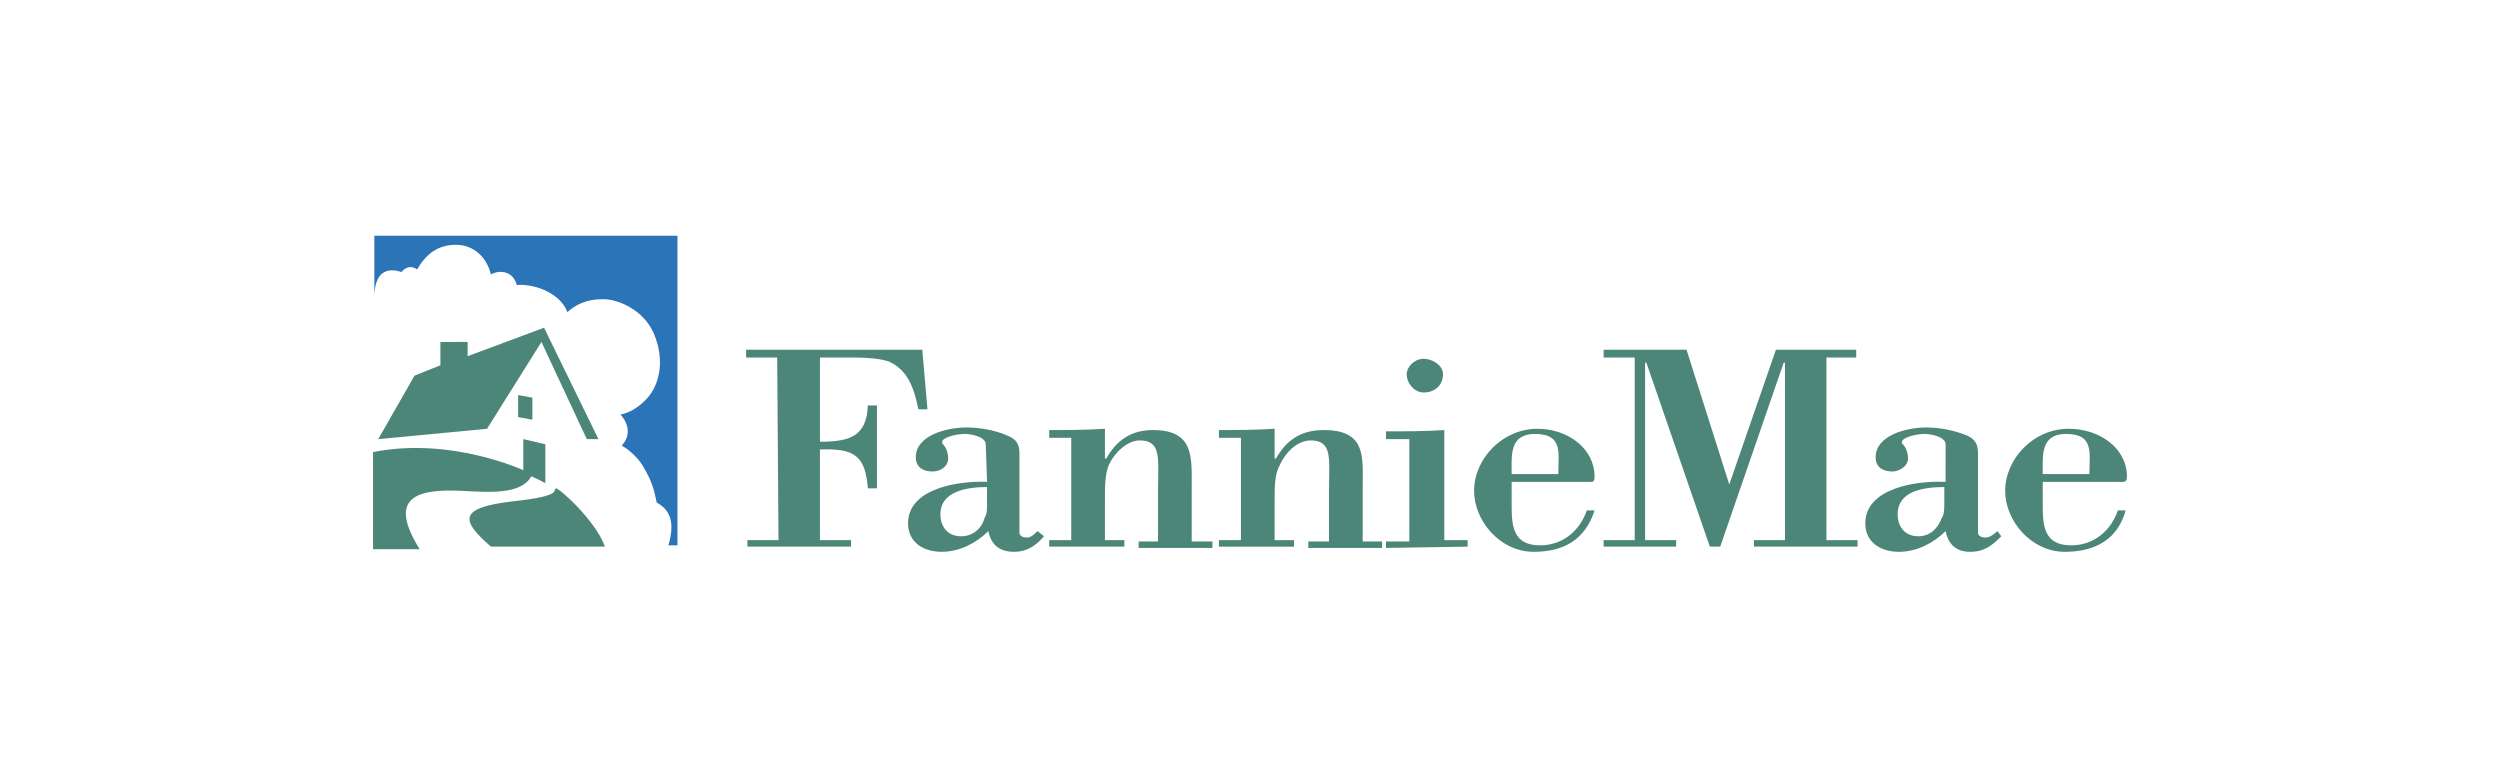 <?xml version="1.0" encoding="utf-8"?>
<!-- Generator: Adobe Illustrator 27.5.0, SVG Export Plug-In . SVG Version: 6.00 Build 0)  -->
<svg version="1.1" id="Layer_1" xmlns="http://www.w3.org/2000/svg" xmlns:xlink="http://www.w3.org/1999/xlink" x="0px" y="0px"
	 viewBox="0 0 193 60" style="enable-background:new 0 0 193 60;" xml:space="preserve">
<style type="text/css">
	.st0{fill-rule:evenodd;clip-rule:evenodd;fill:#4C8678;}
	.st1{fill-rule:evenodd;clip-rule:evenodd;fill:#2B74B8;}
</style>
<path class="st0" d="M60.1,41.7h-2.4v0.5h8v-0.5h-2.4v-7c2.7-0.1,3.5,0.5,3.7,3h0.7v-6.4H67c-0.1,2.4-1.4,2.8-3.7,2.8v-6.5h2.7
	c1,0,2,0.1,2.6,0.3c1.6,0.7,2,2.3,2.3,3.7h0.7L71.2,27H57.6v0.6h2.4L60.1,41.7L60.1,41.7z M76.2,38.9c0,0.4,0,0.8-0.2,1.1
	c-0.2,0.8-0.9,1.4-1.8,1.4c-1.1,0-1.6-0.8-1.6-1.7c0-1.8,2.1-2.1,3.6-2.1L76.2,38.9L76.2,38.9z M76.2,37.2c-2.2-0.1-6.1,0.5-6.1,3.2
	c0,1.4,1.1,2.2,2.6,2.2c1.4,0,2.7-0.7,3.6-1.6c0.2,1,0.8,1.6,2,1.6c1,0,1.7-0.5,2.3-1.2L80.1,41c-0.2,0.2-0.5,0.5-0.8,0.5
	c-0.3,0-0.6-0.1-0.6-0.4v-6.1c0-0.7-0.2-1.1-1-1.4c-0.9-0.4-2.1-0.6-3.1-0.6c-1.5,0-3.9,0.6-3.9,2.3c0,0.8,0.6,1.1,1.3,1.1
	c0.6,0,1.2-0.4,1.2-1c0-0.5-0.2-0.9-0.4-1.1c-0.4-0.4,0.8-0.8,1.7-0.8c0.4,0,1.6,0.2,1.6,0.8L76.2,37.2L76.2,37.2L76.2,37.2z
	 M85.3,33.1c-1.5,0.1-3,0.1-4.3,0.1v0.6h1.7v7.9H81v0.5h5.8v-0.5h-1.5v-3c0-1.1,0-2.1,0.3-2.8c0.4-0.9,1.4-1.9,2.4-1.9
	c1.7,0,1.4,1.5,1.4,3.7v4.1h-1.5v0.5h5.7v-0.5H92v-4.2c0-2.3,0.2-4.4-3-4.4c-1.7,0-2.8,0.8-3.6,2.2h-0.1V33.1z M98.4,33.1
	c-1.5,0.1-3,0.1-4.3,0.1v0.6h1.7v7.9h-1.7v0.5h5.8v-0.5h-1.5v-3c0-1.1,0-2.1,0.4-2.8c0.4-0.9,1.3-1.9,2.4-1.9c1.7,0,1.4,1.5,1.4,3.7
	v4.1H101v0.5h5.7v-0.5h-1.5v-4.2c0-2.3,0.3-4.4-3-4.4c-1.8,0-2.9,0.8-3.7,2.2h-0.1L98.4,33.1L98.4,33.1z M113.3,42.2v-0.5h-1.8v-8.5
	c-1.5,0.1-3,0.1-4.5,0.1v0.6h1.8v7.9H107v0.5L113.3,42.2L113.3,42.2L113.3,42.2z M111.4,28.9c0-0.7-0.8-1.2-1.5-1.2
	c-0.7,0-1.3,0.6-1.3,1.2c0,0.7,0.6,1.4,1.3,1.4C110.8,30.3,111.4,29.7,111.4,28.9z M116.7,36.6c0-1.4-0.2-3.1,1.8-3.1
	c2.2,0,1.8,1.5,1.8,3.1H116.7L116.7,36.6z M122.5,37.2c0.4,0,0.6,0.1,0.6-0.4c0-2.2-2.1-3.7-4.4-3.7c-2.7,0-4.9,2.3-4.9,4.8
	c0,2.3,2,4.7,4.6,4.7c2.4,0,4-1,4.7-3.2h-0.6c-0.5,1.5-1.8,2.7-3.6,2.7c-2.1,0-2.2-1.5-2.2-3.1v-1.8H122.5z M140.9,27.6h2.4V27h-6.2
	l-3.6,10.4L130.2,27h-6.4v0.6h2.4v14.1h-2.4v0.5h5.6v-0.5H127V28h0.1l4.9,14.2h0.8l4.9-14.2h0.1v13.7h-2.4v0.5h8v-0.5h-2.4V27.6z
	 M150.1,38.9c0,0.4,0,0.8-0.2,1.1c-0.3,0.8-0.9,1.4-1.8,1.4c-1.1,0-1.6-0.8-1.6-1.7c0-1.8,2-2.1,3.6-2.1L150.1,38.9L150.1,38.9
	L150.1,38.9z M150.1,37.2c-2.2-0.1-6.1,0.5-6.1,3.2c0,1.4,1.1,2.2,2.6,2.2c1.4,0,2.7-0.7,3.6-1.6c0.2,1,0.8,1.6,1.9,1.6
	c1.1,0,1.7-0.5,2.4-1.2l-0.3-0.4c-0.2,0.2-0.6,0.5-0.9,0.5c-0.3,0-0.6-0.1-0.6-0.4v-6.1c0-0.7-0.2-1.1-0.9-1.4
	c-1-0.4-2.1-0.6-3.1-0.6c-1.5,0-3.9,0.6-3.9,2.3c0,0.8,0.6,1.1,1.3,1.1c0.5,0,1.2-0.4,1.2-1c0-0.5-0.2-0.9-0.4-1.1
	c-0.4-0.4,0.8-0.8,1.7-0.8c0.4,0,1.6,0.2,1.6,0.8V37.2L150.1,37.2z M157.7,36.6c0-1.4-0.2-3.1,1.8-3.1c2.2,0,1.8,1.5,1.8,3.1H157.7z
	 M163.5,37.2c0.4,0,0.7,0.1,0.7-0.4c0-2.2-2.1-3.7-4.5-3.7c-2.7,0-4.9,2.3-4.9,4.8c0,2.3,2,4.7,4.6,4.7c2.4,0,4.1-1,4.7-3.2h-0.6
	c-0.5,1.5-1.8,2.7-3.6,2.7c-2.1,0-2.2-1.5-2.2-3.1v-1.8H163.5z"/>
<path class="st1" d="M51.6,42.1h0.7V18.2H28.9V23c0-2.9,2-2,2.1-2c0,0,0.5-0.7,1.2-0.2c0.7-1.2,1.6-1.9,3-1.9c1.4,0,2.4,1,2.7,2.3
	c0.2-0.2,1.6-0.6,2,0.8c1.5-0.1,3.4,0.7,3.9,2.1c1-0.9,2-1,2.8-1c1.1,0,3.1,0.8,3.9,2.7c0.9,2.2,0.3,4-0.5,4.9
	c-0.7,0.8-1.5,1.2-2.1,1.3c0,0,1.2,1.2,0.1,2.4c0,0,1.1,0.6,1.7,1.7c0.6,1,0.8,1.7,1,2.7C51.8,39.4,52.1,40.4,51.6,42.1L51.6,42.1z"
	/>
<path class="st0" d="M29.2,33.9l8.4-0.8l4.2-6.7l3.5,7.5h0.9L42,25.3l-5.9,2.2v-1.1H34v1.8l-2,0.8L29.2,33.9L29.2,33.9z"/>
<path class="st0" d="M28.8,34.9c6-1.2,11.6,1.4,11.6,1.4v-2.5v0.1l1.7,0.4v3c0,0-1.1-0.6-1.1-0.5c-0.8,1.4-3.3,1.2-5.2,1.1
	c-3.7-0.2-5.9,0.5-3.4,4.5h-3.6V34.9z"/>
<path class="st0" d="M46.7,42.2h-8.8c-2.3-2-2.6-3,1.7-3.5c3.7-0.4,3.1-0.8,3.3-1C43.1,37.6,46,40.2,46.7,42.2z M40,30.5l1.1,0.2
	v1.7L40,32.2V30.5z"/>
</svg>
